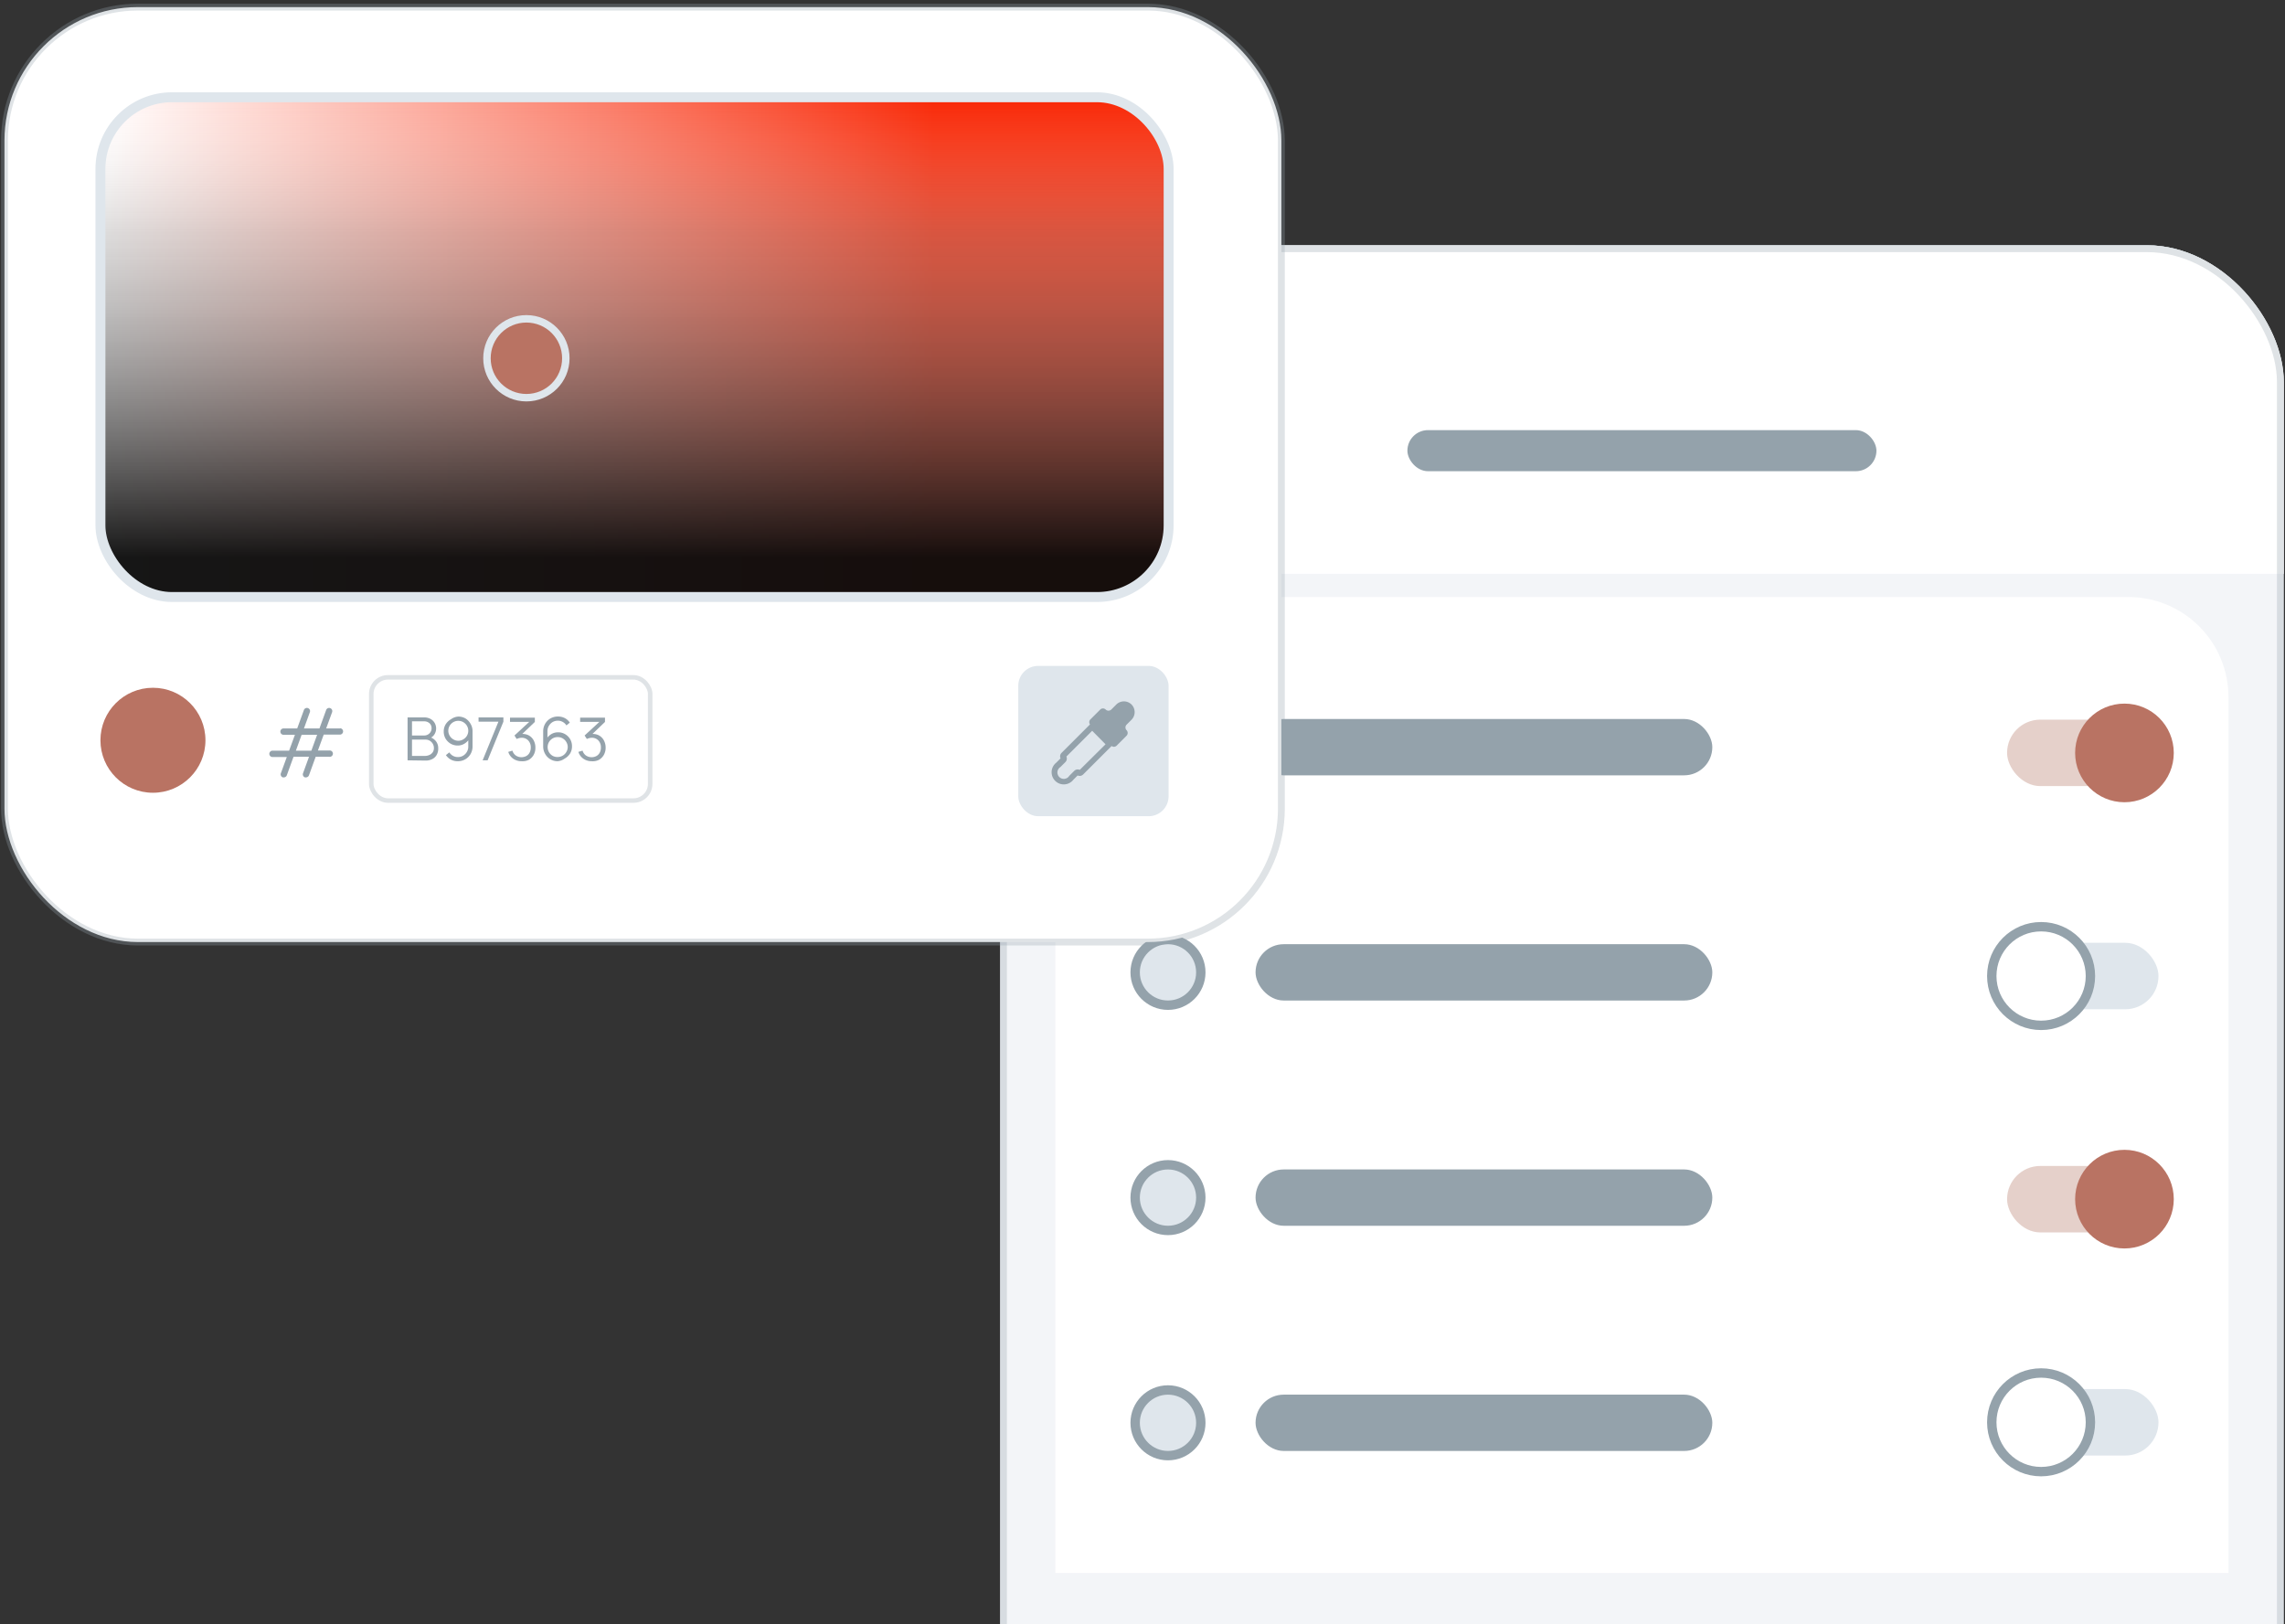 <svg viewBox="0 0 460 327" height="327" width="460" xmlns:xlink="http://www.w3.org/1999/xlink" xmlns="http://www.w3.org/2000/svg" data-name="Layer 1" id="Layer_1"><rect x="0" y="0" width="460" height="327" fill="#333333" stroke="none"/><defs><style>.cls-1,.cls-19,.cls-24,.cls-9{fill:none;}.cls-2{clip-path:url(#clip-path);}.cls-3{clip-path:url(#clip-path-2);}.cls-4{fill:#f3f5f8;}.cls-12,.cls-5{fill:#dfe6ec;}.cls-6{fill:#94a2ab;}.cls-16,.cls-20,.cls-21,.cls-7{fill:#fff;}.cls-8{clip-path:url(#clip-path-3);}.cls-12,.cls-16,.cls-19,.cls-20,.cls-21,.cls-9{stroke:#94a2ab;}.cls-16,.cls-9{stroke-linecap:round;stroke-linejoin:round;}.cls-9{stroke-width:2.07px;}.cls-10{clip-path:url(#clip-path-4);}.cls-11{clip-path:url(#clip-path-5);}.cls-12,.cls-16{stroke-width:1.89px;}.cls-13{clip-path:url(#clip-path-6);}.cls-14{clip-path:url(#clip-path-7);}.cls-15{clip-path:url(#clip-path-8);}.cls-17{fill:#e5d0ca;}.cls-18,.cls-25{fill:#b97363;}.cls-19,.cls-20,.cls-21{stroke-opacity:0.3;}.cls-19,.cls-20{stroke-width:1.38px;}.cls-21{stroke-width:0.91px;}.cls-22{fill:url(#linear-gradient);}.cls-23{fill:url(#linear-gradient-2);}.cls-24,.cls-25{stroke:#dfe6ec;}.cls-24{stroke-width:2px;}.cls-25{stroke-width:1.5px;}</style><clipPath id="clip-path"><rect height="327" width="460" class="cls-1"></rect></clipPath><clipPath id="clip-path-2"><rect rx="27.57" height="559.61" width="258.44" y="49.38" x="201.32" class="cls-1"></rect></clipPath><clipPath id="clip-path-3"><rect height="16.54" width="16.54" y="82.46" x="217.85" class="cls-1"></rect></clipPath><clipPath id="clip-path-4"><path d="M212.46,316.69H448.62V140.35a20.15,20.15,0,0,0-20.15-20.15H232.61a20.15,20.15,0,0,0-20.15,20.15Z" class="cls-1"></path></clipPath><clipPath id="clip-path-5"><rect height="15.11" width="15.11" y="278.9" x="227.57" class="cls-1"></rect></clipPath><clipPath id="clip-path-6"><rect height="15.11" width="15.11" y="233.56" x="227.57" class="cls-1"></rect></clipPath><clipPath id="clip-path-7"><rect height="15.11" width="15.11" y="188.22" x="227.57" class="cls-1"></rect></clipPath><clipPath id="clip-path-8"><rect height="15.11" width="15.11" y="142.87" x="227.57" class="cls-1"></rect></clipPath><linearGradient gradientUnits="userSpaceOnUse" y2="69.89" x2="235.26" y1="69.89" x1="20.22" id="linear-gradient"><stop stop-color="#fff" offset="0"></stop><stop stop-color="#f92806" offset="0.78"></stop></linearGradient><linearGradient gradientUnits="userSpaceOnUse" y2="120.2" x2="127.74" y1="19.58" x1="127.74" id="linear-gradient-2"><stop stop-opacity="0" stop-color="#fff" offset="0"></stop><stop stop-opacity="0.37" stop-color="#a2a2a2" offset="0.27"></stop><stop stop-opacity="0.96" stop-color="#0d0d0d" offset="0.92"></stop></linearGradient></defs><g class="cls-2"><rect height="327" width="460" class="cls-1"></rect><g class="cls-3"><rect rx="27.57" height="559.61" width="258.44" y="49.38" x="201.32" class="cls-4"></rect><rect rx="4.14" height="8.27" width="128.88" y="96.94" x="228.89" class="cls-5"></rect><path d="M317.1,24.57a11,11,0,0,1,11-11H432.19a11,11,0,0,1,11,11V60.41H328.13a11,11,0,0,1-11-11Z" class="cls-6"></path><path d="M201.32,49.38H459.76v66.16H201.32Z" class="cls-7"></path><g class="cls-8"><path d="M227.78,85.37l-5.36,5.36,5.36,5.36" class="cls-9"></path></g><rect rx="4.14" height="8.27" width="94.42" y="86.6" x="283.33" class="cls-6"></rect><g class="cls-10"><path d="M212.46,316.69H448.62V140.35a20.15,20.15,0,0,0-20.15-20.15H232.61a20.15,20.15,0,0,0-20.15,20.15Z" class="cls-7"></path><g class="cls-11"><circle r="6.61" cy="286.46" cx="235.13" class="cls-12"></circle></g><rect rx="5.67" height="11.34" width="91.95" y="280.79" x="252.76" class="cls-6"></rect><g class="cls-13"><circle r="6.61" cy="241.12" cx="235.13" class="cls-12"></circle></g><rect rx="5.67" height="11.34" width="91.95" y="235.45" x="252.76" class="cls-6"></rect><g class="cls-14"><circle r="6.61" cy="195.77" cx="235.13" class="cls-12"></circle></g><rect rx="5.67" height="11.34" width="91.95" y="190.1" x="252.76" class="cls-6"></rect><g class="cls-15"><circle r="6.61" cy="150.42" cx="235.13" class="cls-12"></circle></g><rect rx="5.67" height="11.34" width="91.95" y="144.76" x="252.76" class="cls-6"></rect></g><rect rx="6.69" height="13.38" width="27.39" y="279.67" x="407.14" class="cls-5"></rect><circle r="9.93" cy="286.36" cx="410.9" class="cls-16"></circle><rect rx="6.69" height="13.38" width="27.39" y="189.82" x="407.14" class="cls-5"></rect><circle r="9.93" cy="196.51" cx="410.9" class="cls-16"></circle><rect transform="translate(835.49 482.87) rotate(-180)" rx="6.69" height="13.38" width="27.39" y="234.74" x="404.05" class="cls-17"></rect><circle r="9.93" cy="241.43" cx="427.68" class="cls-18"></circle><rect transform="translate(835.49 303.17) rotate(-180)" rx="6.69" height="13.38" width="27.39" y="144.9" x="404.05" class="cls-17"></rect><circle r="9.93" cy="151.59" cx="427.68" class="cls-18"></circle></g><rect rx="26.88" height="558.24" width="257.06" y="50.07" x="202.01" class="cls-19"></rect><rect rx="26.88" height="188.24" width="257.06" y="1.43" x="0.9" class="cls-20"></rect><rect rx="3.36" height="24.81" width="56.15" y="136.37" x="74.74" class="cls-21"></rect><path d="M68.46,146.66h-2.8l1.2-3.28a.64.64,0,0,0-.39-.81.63.63,0,0,0-.81.38l-1.35,3.71H61.19l1.19-3.28a.63.63,0,0,0-.38-.81.64.64,0,0,0-.82.38l-1.35,3.71H57.08a.64.64,0,1,0,0,1.28h2.29l-1.17,3.2H54.94a.64.64,0,1,0,0,1.27h2.8l-1.2,3.28a.64.64,0,0,0,.38.82.6.6,0,0,0,.22,0,.63.63,0,0,0,.6-.42l1.35-3.72h3.12L61,155.69a.64.64,0,0,0,.38.82.54.54,0,0,0,.22,0,.64.64,0,0,0,.6-.42l1.35-3.72h2.75a.64.64,0,1,0,0-1.27H64l1.17-3.2h3.26a.64.64,0,1,0,0-1.28Zm-4.62,1.28-1.16,3.2H59.56l1.16-3.2Z" class="cls-6"></path><circle r="10.57" cy="149.04" cx="30.79" class="cls-18"></circle><rect rx="14.42" height="100.62" width="215.04" y="19.58" x="20.22" class="cls-22"></rect><rect rx="14.42" height="100.62" width="215.04" y="19.58" x="20.22" class="cls-23"></rect><rect rx="14.42" height="100.62" width="215.04" y="19.58" x="20.22" class="cls-24"></rect><circle r="7.94" cy="72.13" cx="105.97" class="cls-25"></circle><rect rx="4" height="30.26" width="30.26" y="134.07" x="204.99" class="cls-5"></rect><path d="M224.72,141.85l-1,1a.82.82,0,0,1-1.14,0,.78.78,0,0,0-1.08,0l-2,2a.78.78,0,0,0-.07,1l-5.73,5.73a1,1,0,0,0-.2,1.11l-.86.86a2.45,2.45,0,1,0,3.44,3.44l.86-.86a1,1,0,0,0,1.11-.2l5.73-5.73a.78.78,0,0,0,1-.06l2-2a.81.81,0,0,0,0-1.14.8.8,0,0,1,0-1.08l1-1a2.19,2.19,0,0,0,0-3.09h0A2.18,2.18,0,0,0,224.72,141.85Zm-2.16,8L217.37,155a1,1,0,0,0-1.11.2l-1,1a1.29,1.29,0,1,1-1.78-1.77l1-1a1,1,0,0,0,.2-1.11l5.19-5.19Z" class="cls-6"></path><path d="M82.05,153.08v-8.64h3.34a2.59,2.59,0,0,1,1.27.3,2.18,2.18,0,0,1,.84.81,2.23,2.23,0,0,1-.08,2.36,1.9,1.9,0,0,1-1,.75v-.29a2.52,2.52,0,0,1,1.32.84,2.24,2.24,0,0,1,.48,1.45A2.52,2.52,0,0,1,87.9,152a2.09,2.09,0,0,1-.9.84,2.83,2.83,0,0,1-1.33.29Zm.89-5h2.44a1.51,1.51,0,0,0,.76-.19,1.42,1.42,0,0,0,.54-.52,1.37,1.37,0,0,0,.2-.76,1.3,1.3,0,0,0-.42-1,1.56,1.56,0,0,0-1.08-.38H82.94Zm0,4.11h2.51a2.24,2.24,0,0,0,1-.19,1.61,1.61,0,0,0,.66-.54,1.43,1.43,0,0,0,.24-.84,1.64,1.64,0,0,0-.22-.86,1.78,1.78,0,0,0-.6-.62,1.66,1.66,0,0,0-.87-.23H82.94Z" class="cls-6"></path><path d="M92.25,144.27a2.87,2.87,0,0,1,1.48.39,3,3,0,0,1,1,1.07,2.9,2.9,0,0,1,.4,1.52v3a3.08,3.08,0,0,1-.39,1.55,2.89,2.89,0,0,1-1.07,1.07,3,3,0,0,1-1.53.39,2.91,2.91,0,0,1-1.37-.32,2.85,2.85,0,0,1-1-.91l.68-.55a2.2,2.2,0,0,0,.73.69,2,2,0,0,0,1,.25,2,2,0,0,0,1.08-.29,2.18,2.18,0,0,0,.74-.77,2.07,2.07,0,0,0,.27-1v-1.88l.22.25a2.84,2.84,0,0,1-1,1,2.53,2.53,0,0,1-1.34.37,2.83,2.83,0,0,1-1.45-.38,3,3,0,0,1-1-1,2.85,2.85,0,0,1-.37-1.45,2.72,2.72,0,0,1,.4-1.46,3,3,0,0,1,1.06-1A2.83,2.83,0,0,1,92.25,144.27Zm0,.86a2,2,0,0,0-2,2,2,2,0,0,0,.28,1,2,2,0,0,0,.73.73,1.92,1.92,0,0,0,1,.28,1.89,1.89,0,0,0,1-.28,2,2,0,0,0,.74-.73,2,2,0,0,0,.27-1,1.94,1.94,0,0,0-.27-1,2,2,0,0,0-1.76-1Z" class="cls-6"></path><path d="M97.16,153.08l3.18-7.78h-4v-.86h5v.86l-3.18,7.78Z" class="cls-6"></path><path d="M105,153.26a3,3,0,0,1-1.18-.23,2.65,2.65,0,0,1-.93-.65,2.58,2.58,0,0,1-.57-1l.84-.25a1.82,1.82,0,0,0,.71,1,2,2,0,0,0,1.12.32,2.08,2.08,0,0,0,1-.26,1.64,1.64,0,0,0,.64-.69,2.18,2.18,0,0,0,.22-1,2,2,0,0,0-.51-1.42,1.77,1.77,0,0,0-1.35-.54,2.31,2.31,0,0,0-.5.07,2.48,2.48,0,0,0-.48.17l-.44-.7,3.36-3.1.14.36h-4.4v-.85h5v.86l-2.93,2.8v-.35a2.86,2.86,0,0,1,1.59.2,2.51,2.51,0,0,1,1.07,1,3,3,0,0,1,.38,1.53,2.9,2.9,0,0,1-.35,1.46,2.66,2.66,0,0,1-1,1A2.8,2.8,0,0,1,105,153.26Z" class="cls-6"></path><path d="M112.28,153.26a2.85,2.85,0,0,1-2.53-1.46,3,3,0,0,1-.4-1.52v-3a3.05,3.05,0,0,1,.39-1.55,2.92,2.92,0,0,1,1.07-1.08,3,3,0,0,1,1.53-.39,3,3,0,0,1,1.37.32,2.77,2.77,0,0,1,1,.91l-.68.56a2,2,0,0,0-.73-.69,2,2,0,0,0-1-.26,2.08,2.08,0,0,0-1.08.29,2.21,2.21,0,0,0-.74.78,2,2,0,0,0-.27,1v1.88l-.22-.25a3,3,0,0,1,1-1,2.61,2.61,0,0,1,1.34-.36,2.73,2.73,0,0,1,1.45.38,2.88,2.88,0,0,1,1,1,2.82,2.82,0,0,1,.37,1.45,2.76,2.76,0,0,1-.39,1.45,3,3,0,0,1-1.07,1A2.83,2.83,0,0,1,112.28,153.26Zm0-.85a2,2,0,0,0,1-.27,2,2,0,0,0,.73-.74,1.89,1.89,0,0,0,.28-1,1.92,1.92,0,0,0-.28-1,2,2,0,0,0-1.76-1,2,2,0,0,0-1,.27,2,2,0,0,0-1,1.77,2,2,0,0,0,.27,1,2,2,0,0,0,.73.73A1.92,1.92,0,0,0,112.28,152.41Z" class="cls-6"></path><path d="M119.12,153.26a3,3,0,0,1-1.18-.23,2.65,2.65,0,0,1-.93-.65,2.58,2.58,0,0,1-.57-1l.84-.25a1.82,1.82,0,0,0,.71,1,2,2,0,0,0,1.12.32,2,2,0,0,0,1-.26,1.64,1.64,0,0,0,.64-.69,2.18,2.18,0,0,0,.22-1,2,2,0,0,0-.51-1.42,1.77,1.77,0,0,0-1.35-.54,2.14,2.14,0,0,0-.49.07,2.08,2.08,0,0,0-.48.17l-.45-.7,3.36-3.1.15.36h-4.41v-.85h5v.86l-2.92,2.8,0-.35a2.86,2.86,0,0,1,1.59.2,2.51,2.51,0,0,1,1.07,1,3,3,0,0,1,.39,1.53,2.9,2.9,0,0,1-.36,1.46,2.66,2.66,0,0,1-1,1A2.8,2.8,0,0,1,119.12,153.26Z" class="cls-6"></path></g></svg>